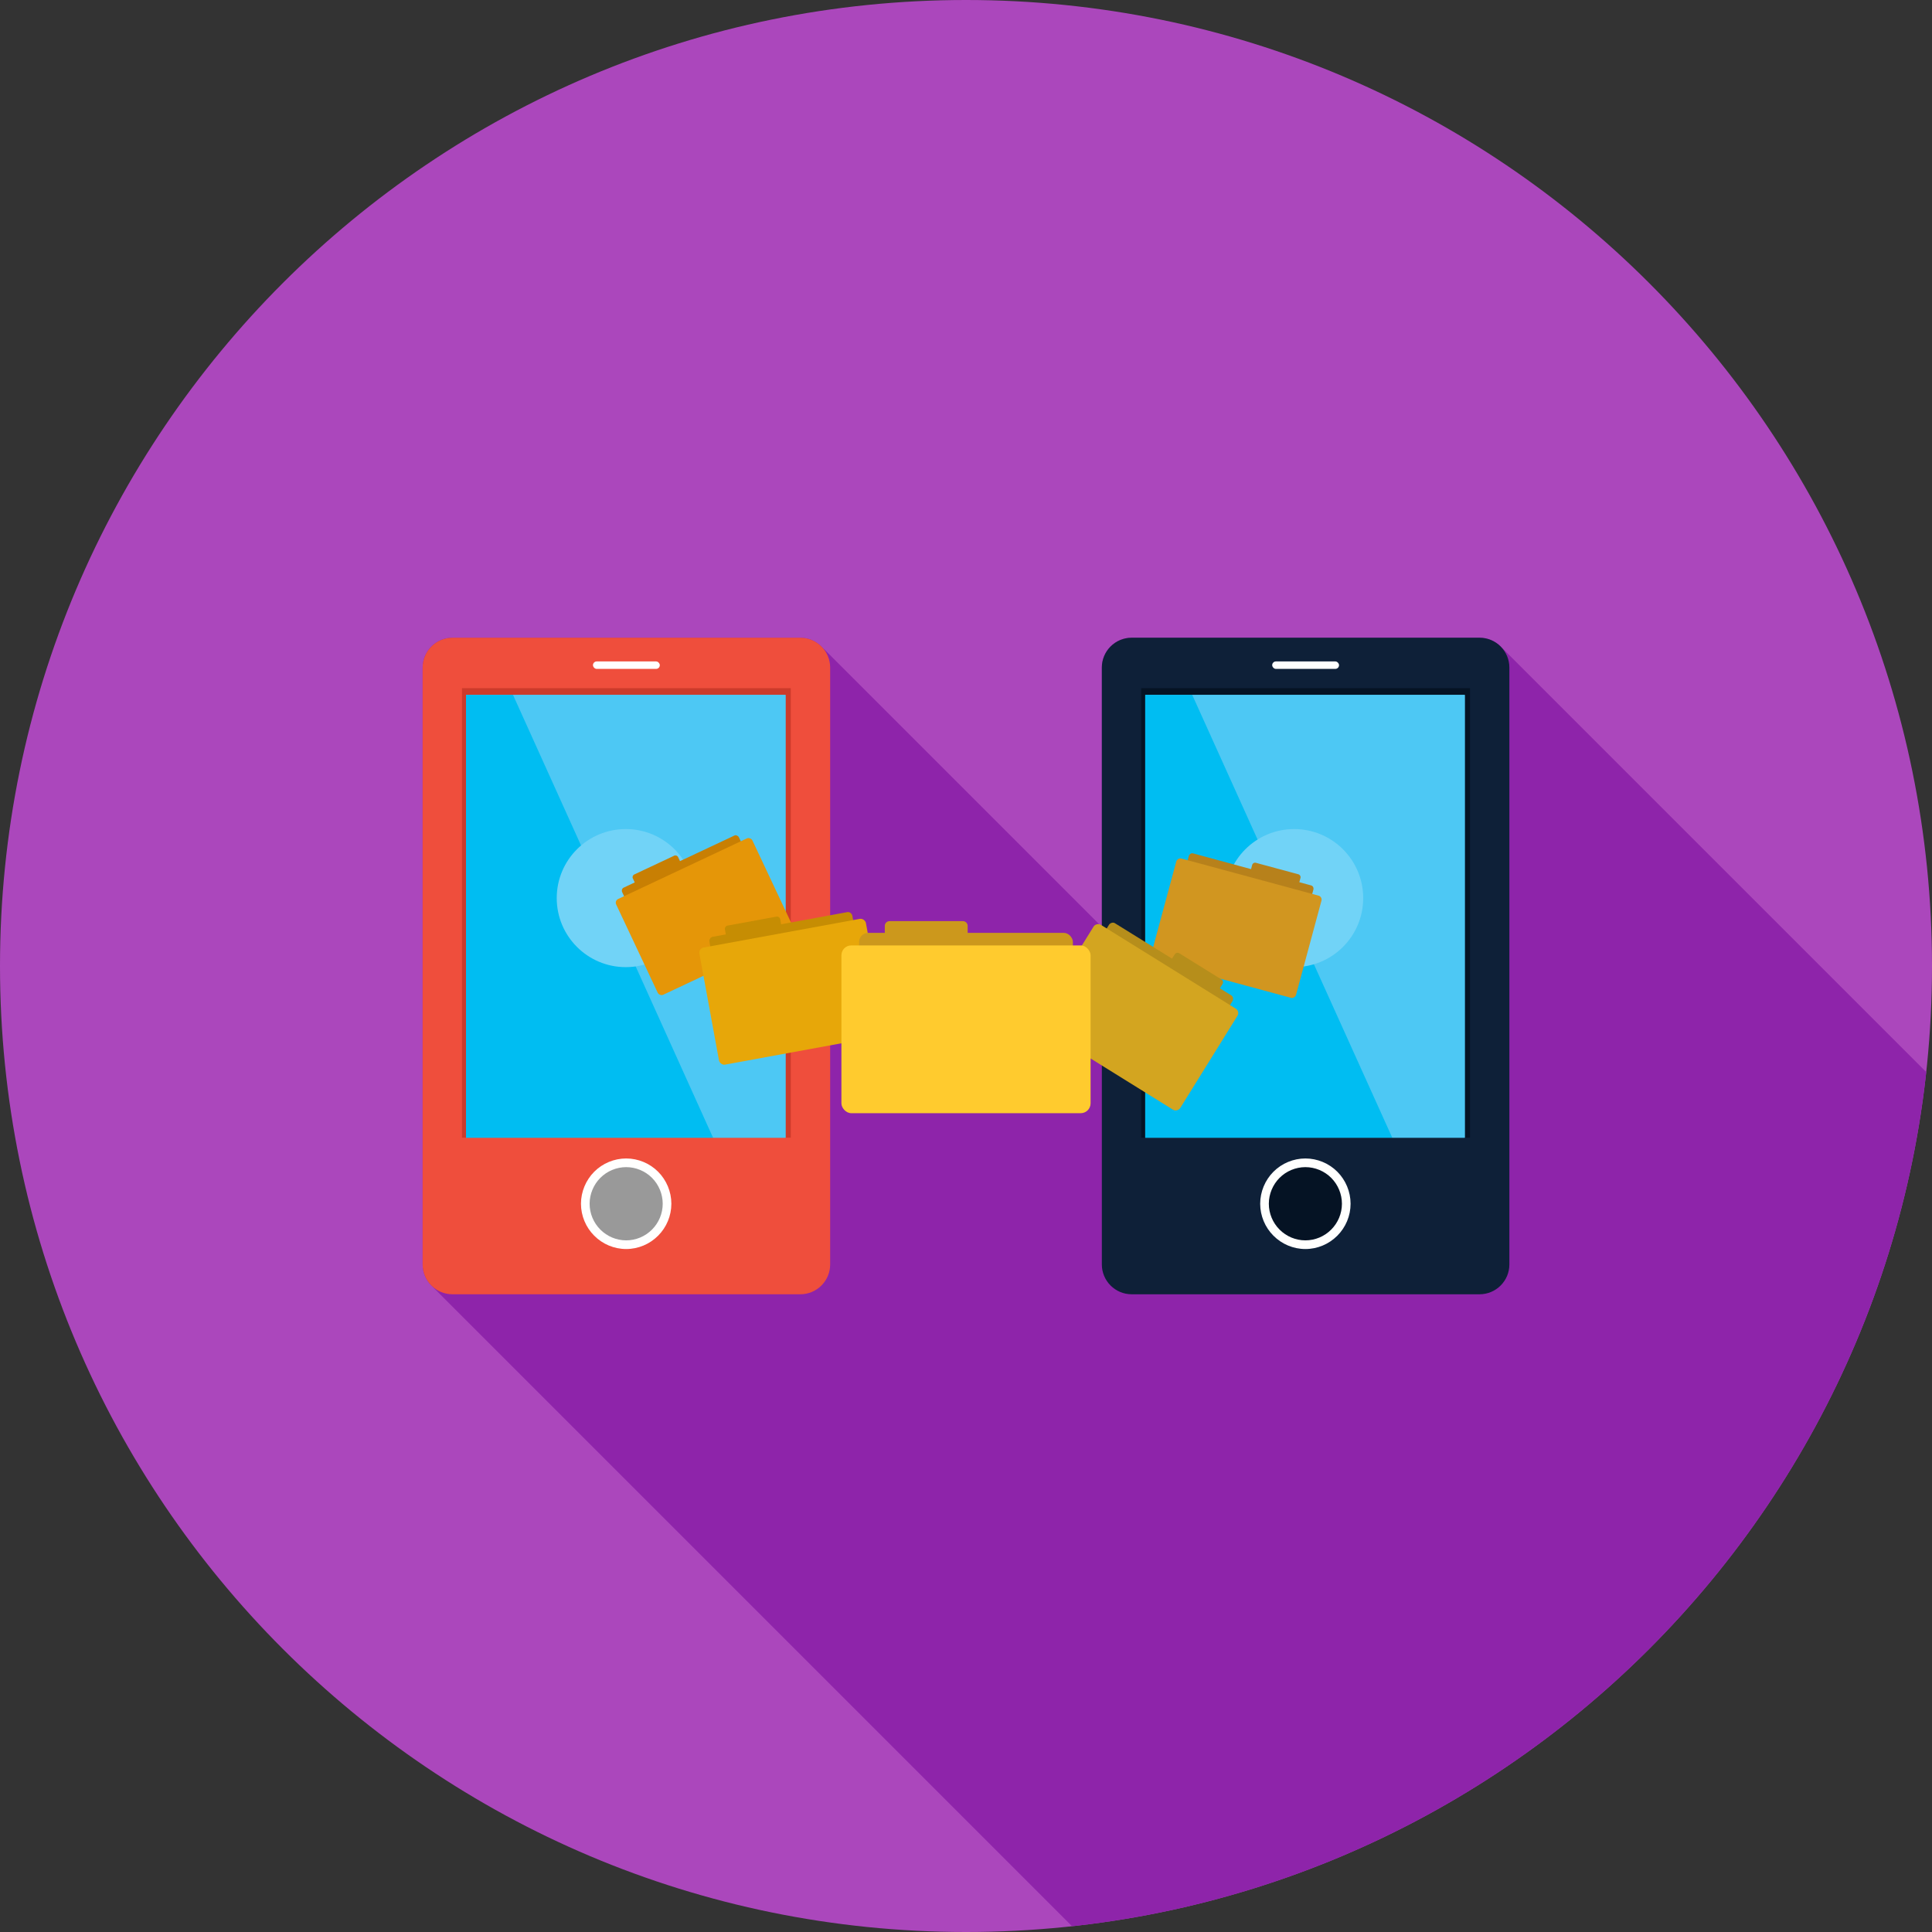 <?xml version="1.0" encoding="UTF-8"?>
<!DOCTYPE svg PUBLIC "-//W3C//DTD SVG 1.1//EN" "http://www.w3.org/Graphics/SVG/1.1/DTD/svg11.dtd">
<!-- Creator: CorelDRAW -->
<svg xmlns="http://www.w3.org/2000/svg" xml:space="preserve" width="2048px" height="2048px" style="shape-rendering:geometricPrecision; text-rendering:geometricPrecision; image-rendering:optimizeQuality; fill-rule:evenodd; clip-rule:evenodd"
viewBox="0 0 2048 2048"
 xmlns:xlink="http://www.w3.org/1999/xlink">
 <rect x="0" y="0" width="2048" height="2048" fill="#333333" stroke="none"/>
 <defs>
  <style type="text/css">
   <![CDATA[
    .fil2 {fill:none}
    .fil6 {fill:#00BDF2}
    .fil4 {fill:#051324}
    .fil3 {fill:#0E2038}
    .fil5 {fill:#4DC8F4}
    .fil10 {fill:#71D3F7}
    .fil1 {fill:#8E24AA}
    .fil11 {fill:#999999}
    .fil0 {fill:#AB47BC}
    .fil16 {fill:#B68E1B}
    .fil12 {fill:#B7811B}
    .fil18 {fill:#C68D03}
    .fil14 {fill:#C87F03}
    .fil9 {fill:#CC3B2B}
    .fil20 {fill:#CC981C}
    .fil13 {fill:#D19620}
    .fil17 {fill:#D3A520}
    .fil15 {fill:#E59608}
    .fil19 {fill:#E7A709}
    .fil8 {fill:#EF4E3C}
    .fil21 {fill:#FFCB2E}
    .fil7 {fill:#FFFFFE}
   ]]>
  </style>
   <clipPath id="id0">
    <path d="M1024 -0.001c565.541,0 1024,458.461 1024,1024 0,565.541 -458.461,1024 -1024,1024 -565.541,0 -1024,-458.461 -1024,-1024 0,-565.541 458.461,-1024 1024,-1024z"/>
   </clipPath>
 </defs>
 <g id="Layer_x0020_1">
  <path class="fil0" d="M1024 -0.001c565.541,0 1024,458.461 1024,1024 0,565.541 -458.461,1024 -1024,1024 -565.541,0 -1024,-458.461 -1024,-1024 0,-565.541 458.461,-1024 1024,-1024z"/>
  <g style="clip-path:url(#id0)">
   <g id="_452512592">
    <path id="_4525101681" class="fil1" d="M1168 707.536l0 273.564c-0.423,-0.214 -0.86,-0.384 -1.303,-0.509 -0.282,-0.08 -0.566,-0.143 -0.852,-0.189l-294.953 -294.953 -0.136 -0.136c-0.366,-0.366 -0.741,-0.724 -1.123,-1.071 -0.383,-0.348 -0.775,-0.686 -1.173,-1.016 -0.398,-0.328 -0.803,-0.647 -1.218,-0.957 -0.413,-0.308 -0.835,-0.607 -1.263,-0.895 -0.428,-0.288 -0.862,-0.566 -1.304,-0.833 -0.442,-0.267 -0.889,-0.522 -1.344,-0.767 -0.454,-0.244 -0.915,-0.478 -1.382,-0.7 -0.467,-0.221 -0.938,-0.431 -1.416,-0.63 -0.47,-0.195 -0.945,-0.379 -1.424,-0.553 -0.48,-0.172 -0.964,-0.334 -1.452,-0.484 -0.488,-0.15 -0.981,-0.289 -1.478,-0.416 -0.496,-0.126 -0.997,-0.241 -1.5,-0.344 -0.503,-0.103 -1.011,-0.194 -1.521,-0.272 -0.51,-0.078 -1.024,-0.142 -1.541,-0.195 -0.516,-0.052 -1.036,-0.092 -1.558,-0.119 -0.521,-0.026 -1.045,-0.04 -1.572,-0.04l-368.979 0c-0.527,0 -1.051,0.013 -1.572,0.04 -0.522,0.027 -1.042,0.066 -1.558,0.119 -0.516,0.052 -1.031,0.117 -1.541,0.195 -0.51,0.078 -1.018,0.169 -1.521,0.272 -0.503,0.103 -1.004,0.217 -1.5,0.344 -0.496,0.126 -0.987,0.266 -1.476,0.416 -0.488,0.15 -0.972,0.312 -1.452,0.484 -0.48,0.172 -0.954,0.357 -1.424,0.553 -0.478,0.198 -0.951,0.409 -1.417,0.63 -0.467,0.222 -0.927,0.456 -1.381,0.7 -0.455,0.244 -0.902,0.5 -1.344,0.767 -0.433,0.262 -0.859,0.534 -1.279,0.816l-0.025 0.017 -0.001 0 -0.024 0.017c-0.419,0.283 -0.833,0.576 -1.238,0.879 -0.413,0.308 -0.821,0.628 -1.219,0.957 -0.398,0.328 -0.79,0.669 -1.173,1.016 -0.383,0.348 -0.756,0.704 -1.123,1.071 -0.361,0.361 -0.715,0.732 -1.059,1.111 -0.344,0.379 -0.679,0.767 -1.004,1.162 -0.325,0.396 -0.641,0.798 -0.947,1.209 -0.306,0.411 -0.602,0.829 -0.888,1.256 -0.286,0.425 -0.563,0.859 -0.828,1.299 -0.266,0.439 -0.52,0.887 -0.763,1.341 -0.243,0.454 -0.476,0.913 -0.698,1.38 -0.221,0.467 -0.431,0.939 -0.631,1.417 -0.195,0.47 -0.379,0.945 -0.552,1.423 -0.172,0.48 -0.334,0.964 -0.485,1.452 -0.15,0.488 -0.289,0.98 -0.416,1.476 -0.126,0.496 -0.241,0.998 -0.344,1.501 -0.103,0.503 -0.194,1.011 -0.272,1.521 -0.078,0.51 -0.143,1.024 -0.196,1.541 -0.052,0.516 -0.092,1.036 -0.119,1.559 -0.026,0.522 -0.04,1.046 -0.04,1.574l0 632.927c0,0.527 0.013,1.052 0.04,1.574 0.027,0.522 0.066,1.044 0.119,1.56 0.052,0.517 0.118,1.03 0.196,1.541 0.078,0.51 0.169,1.017 0.272,1.521 0.103,0.503 0.217,1.004 0.344,1.5 0.126,0.496 0.266,0.989 0.416,1.476 0.15,0.488 0.313,0.972 0.485,1.452 0.172,0.48 0.356,0.953 0.552,1.423 0.198,0.478 0.409,0.951 0.631,1.417 0.222,0.467 0.455,0.927 0.698,1.381 0.243,0.454 0.498,0.901 0.763,1.341 0.266,0.441 0.542,0.874 0.828,1.299 0.286,0.426 0.582,0.844 0.888,1.256 0.306,0.411 0.621,0.814 0.947,1.209 0.325,0.394 0.66,0.783 1.004,1.162 0.344,0.379 0.697,0.749 1.059,1.111l1135.88 1135.88 1.123 1.071 1.173 1.015 1.219 0.957 1.261 0.895 1.305 0.833 1.344 0.768 1.381 0.699 1.417 0.631 1.424 0.552 1.452 0.485 1.476 0.415 1.5 0.345 1.521 0.27 1.541 0.196 1.558 0.119 1.572 0.04 368.979 0 1.572 -0.04 1.558 -0.119 1.541 -0.196 1.521 -0.27 1.5 -0.345 1.478 -0.415 1.452 -0.485 1.424 -0.552 1.416 -0.631 1.382 -0.699 1.344 -0.768 1.304 -0.833 1.263 -0.895 1.218 -0.957 1.173 -1.015 1.123 -1.071 1.059 -1.111 1.004 -1.162 0.947 -1.209 0.888 -1.256 0.828 -1.299 0.763 -1.341 0.698 -1.381 0.631 -1.417 0.552 -1.423 0.485 -1.452 0.416 -1.476 0.344 -1.5 0.272 -1.521 0.196 -1.541 0.119 -1.56 0.04 -1.574 0 -178.514 15.002 15.002 1.548 1.279 1.776 0.967 1.959 0.611 2.101 0.214 92.189 0 182.666 182.666 1.123 1.071 1.173 1.015 1.219 0.957 1.263 0.895 1.304 0.833 1.344 0.768 1.381 0.699 1.417 0.631 1.424 0.552 1.452 0.485 1.476 0.415 1.501 0.345 1.521 0.27 1.54 0.196 1.558 0.119 1.573 0.04 368.978 0 1.573 -0.04 1.558 -0.119 1.54 -0.196 1.522 -0.27 1.5 -0.345 1.476 -0.415 1.452 -0.485 1.424 -0.552 1.417 -0.631 1.381 -0.699 1.344 -0.768 1.305 -0.833 1.261 -0.895 1.219 -0.957 1.173 -1.015 1.123 -1.071 1.059 -1.111 1.004 -1.162 0.947 -1.209 0.888 -1.256 0.827 -1.299 0.764 -1.341 0.698 -1.381 0.631 -1.417 0.552 -1.423 0.484 -1.452 0.416 -1.476 0.345 -1.5 0.27 -1.521 0.196 -1.541 0.119 -1.56 0.04 -1.574 0 -632.927 -0.04 -1.574 -0.119 -1.559 -0.196 -1.541 -0.27 -1.521 -0.345 -1.501 -0.416 -1.476 -0.484 -1.452 -0.552 -1.423 -0.631 -1.417 -0.698 -1.38 -0.764 -1.341 -0.827 -1.299 -0.888 -1.256 -0.947 -1.209 -1.004 -1.162 -1.059 -1.111 -1135.75 -1135.75 -0.034 -0.034 -0.067 -0.067 -0.034 -0.034c-0.366,-0.366 -0.741,-0.724 -1.123,-1.071 -0.383,-0.348 -0.774,-0.686 -1.173,-1.016 -0.398,-0.328 -0.806,-0.647 -1.219,-0.957 -0.413,-0.308 -0.834,-0.607 -1.261,-0.895 -0.428,-0.288 -0.863,-0.566 -1.305,-0.833 -0.442,-0.267 -0.889,-0.522 -1.344,-0.767 -0.454,-0.244 -0.914,-0.478 -1.381,-0.7 -0.467,-0.221 -0.939,-0.431 -1.417,-0.63 -0.47,-0.195 -0.945,-0.379 -1.424,-0.553 -0.48,-0.172 -0.964,-0.334 -1.452,-0.484 -0.488,-0.15 -0.98,-0.289 -1.476,-0.416 -0.496,-0.126 -0.997,-0.241 -1.5,-0.344 -0.503,-0.103 -1.012,-0.194 -1.522,-0.272 -0.51,-0.078 -1.023,-0.142 -1.54,-0.195 -0.516,-0.052 -1.036,-0.092 -1.558,-0.119 -0.522,-0.026 -1.046,-0.04 -1.573,-0.04l-368.978 0c-0.527,0 -1.051,0.013 -1.573,0.04 -0.522,0.027 -1.042,0.066 -1.558,0.119 -0.516,0.052 -1.03,0.117 -1.54,0.195 -0.51,0.078 -1.018,0.169 -1.521,0.272 -0.503,0.103 -1.005,0.217 -1.501,0.344 -0.496,0.126 -0.987,0.266 -1.476,0.416 -0.488,0.15 -0.972,0.312 -1.452,0.484 -0.48,0.172 -0.954,0.357 -1.424,0.553 -0.478,0.198 -0.951,0.409 -1.417,0.63 -0.467,0.222 -0.927,0.456 -1.381,0.7 -0.455,0.244 -0.902,0.5 -1.344,0.767 -0.442,0.267 -0.876,0.544 -1.304,0.833 -0.428,0.288 -0.849,0.586 -1.263,0.895 -0.413,0.308 -0.821,0.628 -1.219,0.957 -0.398,0.328 -0.79,0.669 -1.173,1.016 -0.383,0.348 -0.756,0.704 -1.123,1.071 -0.361,0.361 -0.715,0.732 -1.059,1.111 -0.344,0.379 -0.679,0.767 -1.004,1.162 -0.325,0.396 -0.641,0.798 -0.947,1.209 -0.306,0.411 -0.602,0.829 -0.888,1.256 -0.286,0.425 -0.561,0.859 -0.827,1.299 -0.265,0.439 -0.521,0.887 -0.764,1.341 -0.243,0.454 -0.476,0.913 -0.698,1.38 -0.221,0.467 -0.431,0.939 -0.631,1.417 -0.195,0.47 -0.379,0.945 -0.552,1.423 -0.172,0.48 -0.334,0.964 -0.484,1.452 -0.15,0.488 -0.289,0.98 -0.416,1.476 -0.126,0.496 -0.241,0.998 -0.344,1.501 -0.103,0.503 -0.194,1.011 -0.272,1.521 -0.078,0.51 -0.143,1.024 -0.196,1.541 -0.052,0.516 -0.092,1.036 -0.119,1.559 -0.026,0.522 -0.04,1.046 -0.04,1.574z"/>
   </g>
  </g>
  <path class="fil2" d="M1024 -0.001c565.541,0 1024,458.461 1024,1024 0,565.541 -458.461,1024 -1024,1024 -565.541,0 -1024,-458.461 -1024,-1024 0,-565.541 458.461,-1024 1024,-1024z"/>
  <g id="_464991928">
   <path id="_464996080" class="fil3" d="M1199.51 676.022l368.978 0c4.213,0 8.287,0.861 12.046,2.422 3.823,1.585 7.293,3.937 10.224,6.868 2.895,2.896 5.229,6.348 6.819,10.175 1.559,3.758 2.422,7.831 2.422,12.048l0 632.927c0,4.219 -0.863,8.291 -2.422,12.048 -1.59,3.828 -3.924,7.28 -6.819,10.176 -2.93,2.93 -6.4,5.282 -10.224,6.868 -3.759,1.56 -7.833,2.422 -12.046,2.422l-368.978 0c-4.213,0 -8.287,-0.862 -12.046,-2.422 -3.823,-1.586 -7.293,-3.938 -10.224,-6.868 -2.895,-2.896 -5.229,-6.348 -6.819,-10.176 -1.559,-3.757 -2.422,-7.83 -2.422,-12.048l0 -632.927c0,-4.218 0.863,-8.29 2.422,-12.048 1.59,-3.827 3.924,-7.279 6.819,-10.175 2.93,-2.932 6.4,-5.283 10.224,-6.868 3.759,-1.561 7.833,-2.422 12.046,-2.422z"/>
   <polygon id="_464997088" class="fil4" points="1209.73,729.484 1558.27,729.484 1558.27,1206.01 1209.73,1206.01 "/>
   <polygon id="_464991472" class="fil5" points="1213.99,736.632 1552.71,736.632 1552.71,1206.01 1213.99,1206.01 "/>
   <polygon id="_464984008" class="fil5" points="1263.82,736.63 1264.31,736.63 1552.71,736.63 1552.71,1206.01 1475.87,1206.01 1475.85,1206.01 "/>
   <polygon id="_464984464" class="fil6" points="1213.99,736.63 1263.82,736.63 1475.85,1206.01 1213.99,1206.01 "/>
   <rect id="_464987584" class="fil7" x="1348.58" y="701.145" width="70.85" height="7.917" rx="3.959" ry="3.959"/>
   <path id="_464989816" class="fil7" d="M1383.76 1228.02c6.383,0 12.567,1.299 18.291,3.664 5.876,2.427 11.164,5.987 15.584,10.42 4.383,4.396 7.931,9.681 10.37,15.593 2.361,5.721 3.666,11.911 3.666,18.324 0,6.432 -1.305,12.632 -3.669,18.341 -2.414,5.832 -5.961,11.097 -10.368,15.516 -4.443,4.459 -9.72,8.039 -15.552,10.463 -5.698,2.369 -11.89,3.679 -18.323,3.679 -6.432,0 -12.625,-1.31 -18.323,-3.679 -5.831,-2.425 -11.108,-6.005 -15.552,-10.463 -4.407,-4.42 -7.954,-9.684 -10.368,-15.516 -2.362,-5.709 -3.667,-11.909 -3.667,-18.341 0,-6.412 1.304,-12.602 3.665,-18.324 2.439,-5.911 5.987,-11.197 10.37,-15.593 4.421,-4.433 9.707,-7.993 15.584,-10.42 5.725,-2.365 11.908,-3.664 18.291,-3.664z"/>
   <path id="_464993008" class="fil4" d="M1383.76 1237.21c5.161,0 10.161,1.05 14.79,2.961 4.753,1.964 9.027,4.841 12.602,8.427 3.543,3.554 6.412,7.828 8.385,12.608 1.91,4.626 2.965,9.632 2.965,14.817 0,5.202 -1.056,10.214 -2.966,14.831 -1.952,4.716 -4.82,8.973 -8.383,12.547 -3.594,3.605 -7.861,6.501 -12.576,8.461 -4.607,1.916 -9.614,2.974 -14.816,2.974 -5.2,0 -10.208,-1.058 -14.816,-2.974 -4.715,-1.961 -8.982,-4.857 -12.575,-8.461 -3.563,-3.574 -6.432,-7.831 -8.385,-12.547 -1.91,-4.617 -2.965,-9.63 -2.965,-14.831 0,-5.185 1.055,-10.191 2.963,-14.817 1.972,-4.78 4.841,-9.054 8.386,-12.608 3.574,-3.586 7.85,-6.463 12.601,-8.427 4.629,-1.911 9.628,-2.961 14.79,-2.961z"/>
   <path id="_464989216" class="fil8" d="M479.51 676.022l368.979 0c4.212,0 8.285,0.861 12.046,2.422 3.822,1.585 7.293,3.937 10.222,6.868 2.895,2.896 5.23,6.348 6.819,10.175 1.56,3.758 2.424,7.831 2.424,12.048l0 632.927c0,4.219 -0.863,8.291 -2.424,12.048 -1.589,3.828 -3.924,7.28 -6.819,10.176 -2.929,2.93 -6.4,5.282 -10.222,6.868 -3.761,1.56 -7.834,2.422 -12.046,2.422l-368.979 0c-4.212,0 -8.285,-0.862 -12.045,-2.422 -3.823,-1.586 -7.293,-3.938 -10.224,-6.868 -2.895,-2.896 -5.23,-6.348 -6.819,-10.176 -1.56,-3.757 -2.424,-7.83 -2.424,-12.048l0 -632.927c0,-4.218 0.863,-8.29 2.424,-12.048 1.589,-3.827 3.924,-7.279 6.819,-10.175 2.93,-2.932 6.4,-5.283 10.224,-6.868 3.759,-1.561 7.833,-2.422 12.045,-2.422z"/>
   <polygon id="_465007408" class="fil9" points="489.729,729.484 838.27,729.484 838.27,1206.01 489.729,1206.01 "/>
   <circle id="_465010624" class="fil10" cx="1371.86" cy="952.023" r="73.188"/>
   <polygon id="_464986552" class="fil5" points="493.988,736.632 832.705,736.632 832.705,1206.01 493.988,1206.01 "/>
   <polygon id="_465001096" class="fil5" points="543.818,736.63 544.308,736.63 832.704,736.63 832.704,1206.01 755.866,1206.01 755.852,1206.01 "/>
   <polygon id="_465011608" class="fil6" points="493.987,736.63 543.818,736.63 755.852,1206.01 493.987,1206.01 "/>
   <rect id="_465006208" class="fil7" x="628.575" y="701.145" width="70.85" height="7.917" rx="3.959" ry="3.959"/>
   <circle id="_464983744" class="fil10" cx="663.346" cy="952.023" r="73.188"/>
   <path id="_465000280" class="fil7" d="M663.762 1228.02c6.383,0 12.566,1.299 18.291,3.664 5.876,2.427 11.163,5.987 15.584,10.42 4.383,4.396 7.931,9.681 10.37,15.593 2.361,5.721 3.665,11.911 3.665,18.324 0,6.432 -1.305,12.632 -3.667,18.341 -2.414,5.832 -5.961,11.097 -10.368,15.516 -4.443,4.459 -9.72,8.039 -15.552,10.463 -5.698,2.369 -11.89,3.679 -18.323,3.679 -6.432,0 -12.625,-1.31 -18.323,-3.679 -5.831,-2.425 -11.108,-6.005 -15.552,-10.463 -4.407,-4.42 -7.954,-9.684 -10.368,-15.516 -2.363,-5.709 -3.669,-11.909 -3.669,-18.341 0,-6.412 1.305,-12.602 3.666,-18.324 2.439,-5.911 5.987,-11.197 10.37,-15.593 4.42,-4.433 9.707,-7.993 15.584,-10.42 5.724,-2.365 11.908,-3.664 18.291,-3.664z"/>
   <path id="_464997232" class="fil11" d="M663.762 1237.21c5.161,0 10.161,1.05 14.79,2.961 4.752,1.964 9.027,4.841 12.601,8.427 3.544,3.554 6.413,7.828 8.386,12.608 1.909,4.626 2.963,9.632 2.963,14.817 0,5.202 -1.055,10.214 -2.965,14.831 -1.952,4.716 -4.821,8.973 -8.385,12.547 -3.593,3.605 -7.86,6.501 -12.575,8.461 -4.607,1.916 -9.615,2.974 -14.816,2.974 -5.202,0 -10.208,-1.058 -14.816,-2.974 -4.715,-1.961 -8.982,-4.857 -12.576,-8.461 -3.563,-3.574 -6.431,-7.831 -8.383,-12.547 -1.91,-4.617 -2.966,-9.63 -2.966,-14.831 0,-5.185 1.055,-10.191 2.965,-14.817 1.972,-4.78 4.841,-9.054 8.385,-12.608 3.575,-3.586 7.85,-6.463 12.602,-8.427 4.629,-1.911 9.628,-2.961 14.79,-2.961z"/>
   <rect id="_464992648" class="fil12" transform="matrix(-0.542 -0.147 -0.159 0.588 1393.2 939.484)" width="243.486" height="170.045" rx="6.087" ry="6.087"/>
   <path id="_464987752" class="fil12" d="M1376.37 926.799l-45.162 -12.204c-1.656,-0.448 -3.376,0.541 -3.823,2.197l-2.924 10.82 51.182 13.831 2.924 -10.821c0.448,-1.655 -0.541,-3.374 -2.197,-3.822z"/>
   <rect id="_464983312" class="fil13" transform="matrix(-0.632 -0.171 -0.172 0.637 1401.94 950.548)" width="243.486" height="170.045" rx="6.595" ry="6.595"/>
   <rect id="_464982640" class="fil14" transform="matrix(0.508 -0.239 0.259 0.551 657.988 942.405)" width="243.486" height="170.045" rx="6.087" ry="6.087"/>
   <path id="_464982784" class="fil14" d="M672.342 926.975l42.337 -19.905c1.552,-0.73 3.418,-0.058 4.148,1.494l4.769 10.145 -47.98 22.558 -4.769 -10.143c-0.729,-1.552 -0.057,-3.418 1.495,-4.148z"/>
   <rect id="_464980792" class="fil15" transform="matrix(0.593 -0.279 0.281 0.597 651.316 954.825)" width="243.486" height="170.045" rx="6.595" ry="6.595"/>
   <rect id="_464983936" class="fil16" transform="matrix(-0.537 -0.333 -0.361 0.582 1308.82 1057.38)" width="243.486" height="170.045" rx="6.848" ry="6.848"/>
   <path id="_464988304" class="fil16" d="M1294.79 1038.26l-44.712 -27.763c-1.639,-1.017 -3.813,-0.509 -4.83,1.13l-6.652 10.713 50.67 31.463 6.652 -10.714c1.018,-1.638 0.509,-3.811 -1.129,-4.83z"/>
   <rect id="_464987944" class="fil17" transform="matrix(-0.626 -0.389 -0.391 0.63 1314.65 1072.13)" width="243.486" height="170.045" rx="7.42" ry="7.42"/>
   <rect id="_464982736" class="fil18" transform="matrix(0.622 -0.114 0.124 0.674 751.204 993.828)" width="243.486" height="170.045" rx="6.848" ry="6.848"/>
   <path id="_464985640" class="fil18" d="M771.249 981.166l51.767 -9.493c1.898,-0.347 3.735,0.92 4.082,2.818l2.275 12.403 -58.667 10.758 -2.274 -12.403c-0.348,-1.898 0.919,-3.735 2.817,-4.083z"/>
   <rect id="_465000376" class="fil19" transform="matrix(0.725 -0.133 0.134 0.73 740.38 1005.42)" width="243.486" height="170.045" rx="7.42" ry="7.42"/>
   <rect id="_464994088" class="fil20" x="910.688" y="988.873" width="226.627" height="164.132" rx="9.652" ry="9.652"/>
   <path id="_464988904" class="fil20" d="M943.084 976.415l77.502 0c2.841,0 5.165,2.224 5.165,4.944l0 17.773 -87.832 0 0 -17.773c0,-2.72 2.324,-4.944 5.165,-4.944z"/>
   <rect id="_464989336" class="fil21" x="891.93" y="1002.19" width="264.14" height="177.828" rx="10.457" ry="10.457"/>
  </g>
 </g>
</svg>
